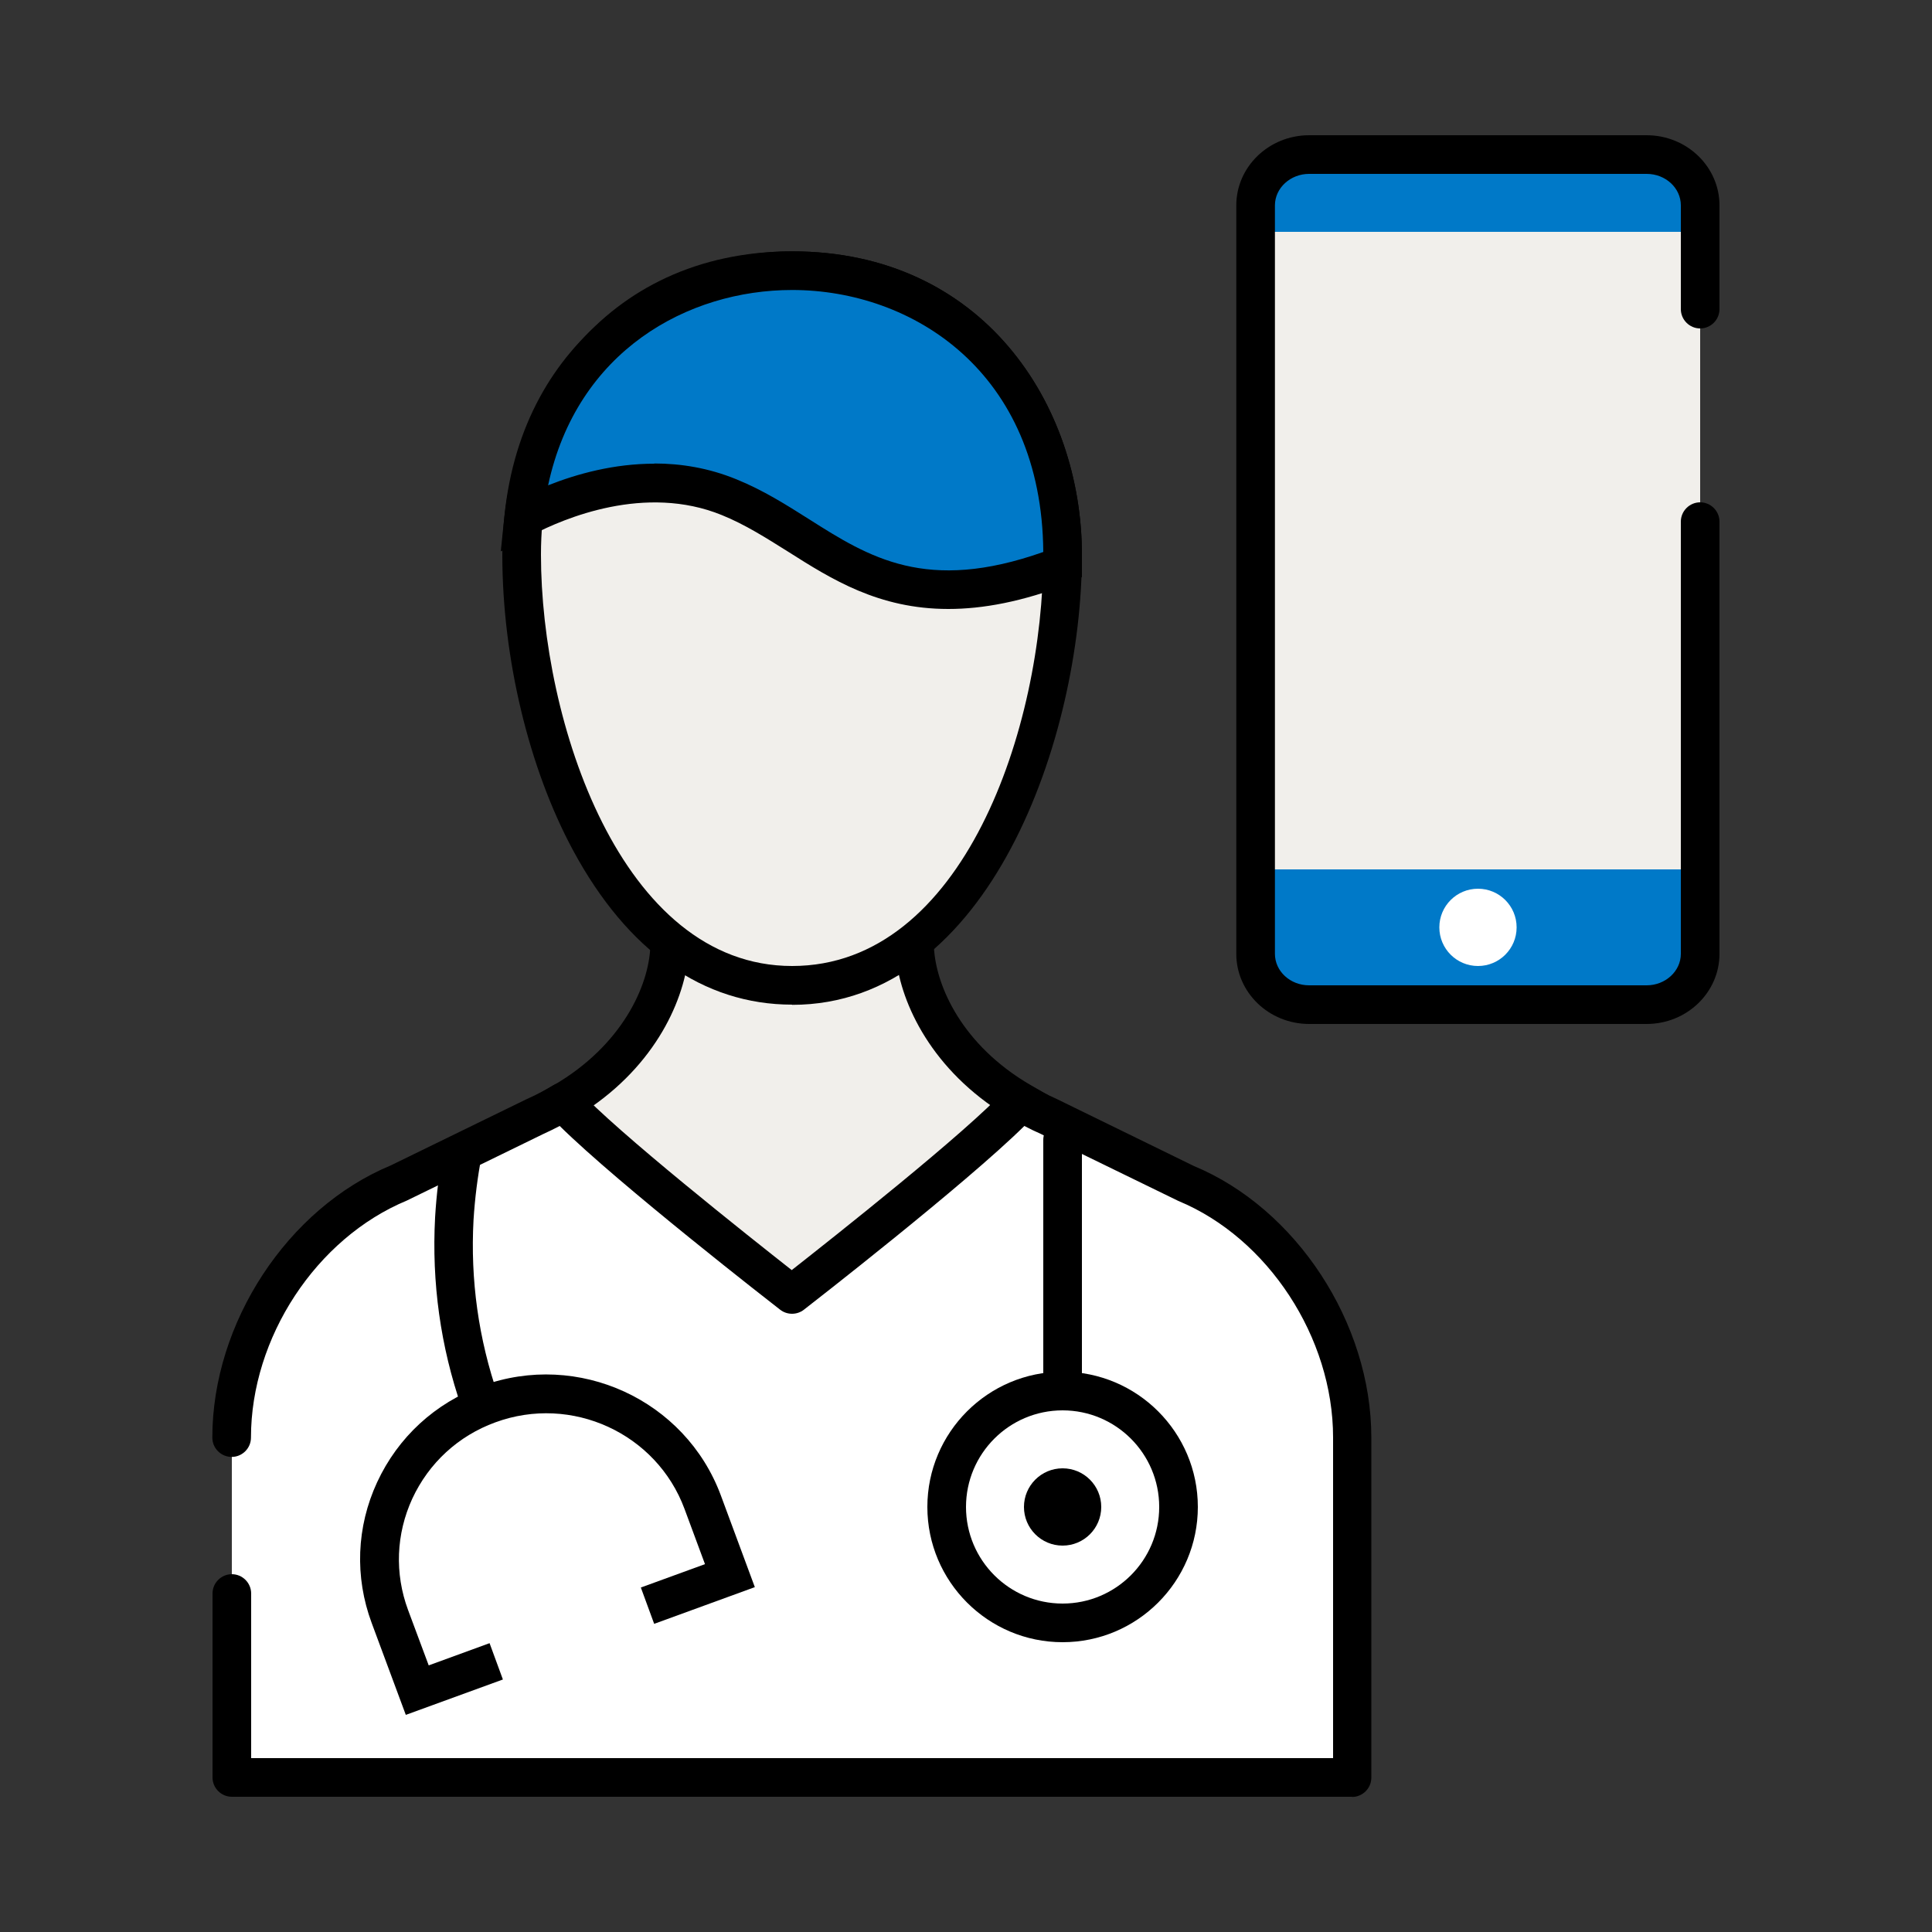 <svg width="60" height="60" viewBox="0 0 60 60" fill="none" xmlns="http://www.w3.org/2000/svg">
<rect x="0" y="0" width="60" height="60" fill="#333333" stroke="none"/>
<path d="M28.404 29.43V26.58H20.796V29.43C20.736 30.834 19.8 32.874 17.496 34.218C18.978 35.838 21.654 42.744 24.6 42.744C27.546 42.744 30.222 35.844 31.704 34.218C29.4 32.874 28.464 30.84 28.404 29.43Z" fill="#F1EFEB"/>
<path d="M24.6 43.344C22.194 43.344 20.214 39.882 18.624 37.104C18.024 36.06 17.46 35.07 17.058 34.626L16.554 34.074L17.196 33.702C19.326 32.46 20.148 30.612 20.196 29.406V25.98H29.004V29.418C29.064 30.624 29.88 32.46 32.004 33.696L32.646 34.068L32.142 34.62C31.74 35.058 31.17 36.048 30.576 37.098C28.986 39.882 27 43.338 24.6 43.338V43.344ZM18.372 34.374C18.756 34.932 19.188 35.676 19.662 36.504C20.946 38.748 22.89 42.144 24.6 42.144C26.31 42.144 28.254 38.748 29.538 36.504C30.012 35.676 30.438 34.926 30.828 34.374C28.704 32.898 27.864 30.852 27.804 29.46V29.436V27.186H21.396V29.436C21.336 30.846 20.496 32.898 18.372 34.374Z" fill="black"/>
<path d="M7.2 49.488V55.2H42V44.64C42 41.34 39.87 38.004 36.822 36.738L32.586 34.668C32.268 34.53 31.98 34.374 31.704 34.212C30.222 35.832 24.6 40.194 24.6 40.194C24.6 40.194 18.978 35.832 17.496 34.212C17.22 34.374 16.932 34.53 16.614 34.668L12.378 36.738C9.33 38.004 7.2 41.34 7.2 44.64" fill="white"/>
<path d="M42 55.8H7.2C6.87 55.8 6.6 55.53 6.6 55.2V49.488C6.6 49.158 6.87 48.888 7.2 48.888C7.53 48.888 7.8 49.158 7.8 49.488V54.6H41.4V44.64C41.4 41.538 39.378 38.448 36.594 37.296L32.322 35.214C32.142 35.136 31.974 35.052 31.812 34.968C29.97 36.786 25.182 40.506 24.966 40.674C24.75 40.842 24.444 40.842 24.228 40.674C24.012 40.506 19.224 36.786 17.382 34.968C17.22 35.052 17.04 35.142 16.854 35.226L12.636 37.284C9.816 38.454 7.794 41.544 7.794 44.646C7.794 44.976 7.524 45.246 7.194 45.246C6.864 45.246 6.594 44.976 6.594 44.646C6.594 41.082 8.928 37.524 12.138 36.192L16.344 34.14C16.686 33.99 16.974 33.828 17.184 33.702C17.43 33.558 17.736 33.606 17.928 33.816C19.14 35.142 23.322 38.448 24.588 39.444C25.854 38.448 30.036 35.148 31.248 33.816C31.44 33.606 31.746 33.558 31.992 33.702C32.208 33.828 32.496 33.99 32.814 34.128L37.074 36.21C40.254 37.53 42.588 41.082 42.588 44.646V55.206C42.588 55.536 42.318 55.806 41.988 55.806L42 55.8Z" fill="black"/>
<path d="M33 50.4C34.988 50.4 36.6 48.788 36.6 46.8C36.6 44.812 34.988 43.2 33 43.2C31.012 43.2 29.4 44.812 29.4 46.8C29.4 48.788 31.012 50.4 33 50.4Z" fill="white"/>
<path d="M33 51C30.684 51 28.8 49.116 28.8 46.8C28.8 44.484 30.684 42.6 33 42.6C35.316 42.6 37.2 44.484 37.2 46.8C37.2 49.116 35.316 51 33 51ZM33 43.8C31.344 43.8 30 45.144 30 46.8C30 48.456 31.344 49.8 33 49.8C34.656 49.8 36 48.456 36 46.8C36 45.144 34.656 43.8 33 43.8Z" fill="black"/>
<path d="M33 48C33.663 48 34.2 47.463 34.2 46.8C34.2 46.137 33.663 45.6 33 45.6C32.337 45.6 31.8 46.137 31.8 46.8C31.8 47.463 32.337 48 33 48Z" fill="black"/>
<path d="M14.34 43.722C13.68 41.82 13.404 39.834 13.512 37.812C13.554 37.086 13.644 36.36 13.782 35.658L14.958 35.892C14.832 36.54 14.748 37.212 14.706 37.884C14.604 39.75 14.862 41.586 15.468 43.338L14.334 43.734L14.34 43.722Z" fill="black"/>
<path d="M33 43.8C32.67 43.8 32.4 43.53 32.4 43.2V35.4C32.4 35.07 32.67 34.8 33 34.8C33.33 34.8 33.6 35.07 33.6 35.4V43.2C33.6 43.53 33.33 43.8 33 43.8Z" fill="black"/>
<path d="M15.402 51.588L12.948 52.482L12.102 50.202C11.112 47.538 12.486 44.586 15.168 43.608C17.85 42.63 20.826 43.992 21.816 46.656L22.662 48.936L20.106 49.872" fill="white"/>
<path d="M12.6 53.25L11.544 50.406C11.01 48.972 11.07 47.418 11.712 46.032C12.36 44.634 13.512 43.572 14.97 43.038C17.958 41.946 21.282 43.47 22.386 46.44L23.442 49.29L20.316 50.43L19.902 49.302L21.894 48.576L21.258 46.86C20.388 44.514 17.754 43.302 15.384 44.172C14.232 44.592 13.32 45.432 12.804 46.542C12.3 47.64 12.252 48.864 12.672 49.998L13.314 51.72L15.204 51.03L15.618 52.158L12.606 53.256L12.6 53.25Z" fill="black"/>
<path d="M51.18 4.8H40.62C39.725 4.8 39 5.525 39 6.42V29.58C39 30.475 39.725 31.2 40.62 31.2H51.18C52.075 31.2 52.8 30.475 52.8 29.58V6.42C52.8 5.525 52.075 4.8 51.18 4.8Z" fill="#0079C8"/>
<path d="M52.8 7.2H39V27H52.8V7.2Z" fill="#F1EFEB"/>
<path d="M51.138 31.8H40.656C39.408 31.8 38.394 30.822 38.394 29.622V6.378C38.394 5.178 39.408 4.2 40.656 4.2H51.138C52.386 4.2 53.4 5.178 53.4 6.378V9.6C53.4 9.93 53.13 10.2 52.8 10.2C52.47 10.2 52.2 9.93 52.2 9.6V6.378C52.2 5.838 51.726 5.4 51.138 5.4H40.656C40.074 5.4 39.594 5.838 39.594 6.378V29.622C39.594 30.162 40.068 30.6 40.656 30.6H51.138C51.72 30.6 52.2 30.162 52.2 29.622V16.2C52.2 15.87 52.47 15.6 52.8 15.6C53.13 15.6 53.4 15.87 53.4 16.2V29.622C53.4 30.822 52.386 31.8 51.138 31.8Z" fill="black"/>
<path d="M45.9 30C46.563 30 47.1 29.463 47.1 28.8C47.1 28.137 46.563 27.6 45.9 27.6C45.237 27.6 44.7 28.137 44.7 28.8C44.7 29.463 45.237 30 45.9 30Z" fill="white"/>
<path d="M33 17.226C33 23.106 30.048 30.6 24.6 30.6C19.152 30.6 16.2 23.106 16.2 17.226C16.2 11.346 20.418 8.4 24.6 8.4C28.782 8.4 33 11.346 33 17.226Z" fill="#F1EFEB"/>
<path d="M24.6 31.2C21.84 31.2 19.488 29.544 17.796 26.406C16.422 23.856 15.6 20.43 15.6 17.232C15.6 12.546 18.69 7.806 24.6 7.806C30.51 7.806 33.6 12.546 33.6 17.232C33.6 22.866 30.738 31.206 24.6 31.206V31.2ZM24.6 9C20.844 9 16.8 11.574 16.8 17.226C16.8 22.38 19.278 30 24.6 30C29.922 30 32.4 22.584 32.4 17.226C32.4 11.574 28.356 9 24.6 9Z" fill="black"/>
<path d="M16.26 16.074C17.436 15.462 20.07 14.388 22.644 15.438C25.674 16.674 27.396 19.728 32.994 17.556C32.994 17.448 32.994 17.334 32.994 17.226C32.994 11.346 28.776 8.4 24.594 8.4C20.694 8.4 16.77 10.962 16.254 16.074H16.26Z" fill="#0079C8"/>
<path d="M29.448 18.912C27.288 18.912 25.824 17.988 24.48 17.136C23.79 16.704 23.142 16.29 22.416 15.996C20.034 15.024 17.514 16.098 16.536 16.608L15.552 17.124L15.666 16.02C16.236 10.38 20.694 7.806 24.6 7.806C30.51 7.806 33.6 12.546 33.6 17.232C33.6 17.328 33.6 17.424 33.6 17.52V17.922L33.216 18.12C31.746 18.69 30.516 18.912 29.454 18.912H29.448ZM20.322 14.394C21.144 14.394 22.008 14.532 22.872 14.886C23.7 15.222 24.42 15.678 25.122 16.122C26.994 17.31 28.77 18.426 32.4 17.142C32.358 11.55 28.338 9.006 24.6 9.006C21.366 9.006 17.916 10.89 17.022 15.072C17.928 14.712 19.074 14.4 20.322 14.4V14.394Z" fill="black"/>
</svg>

